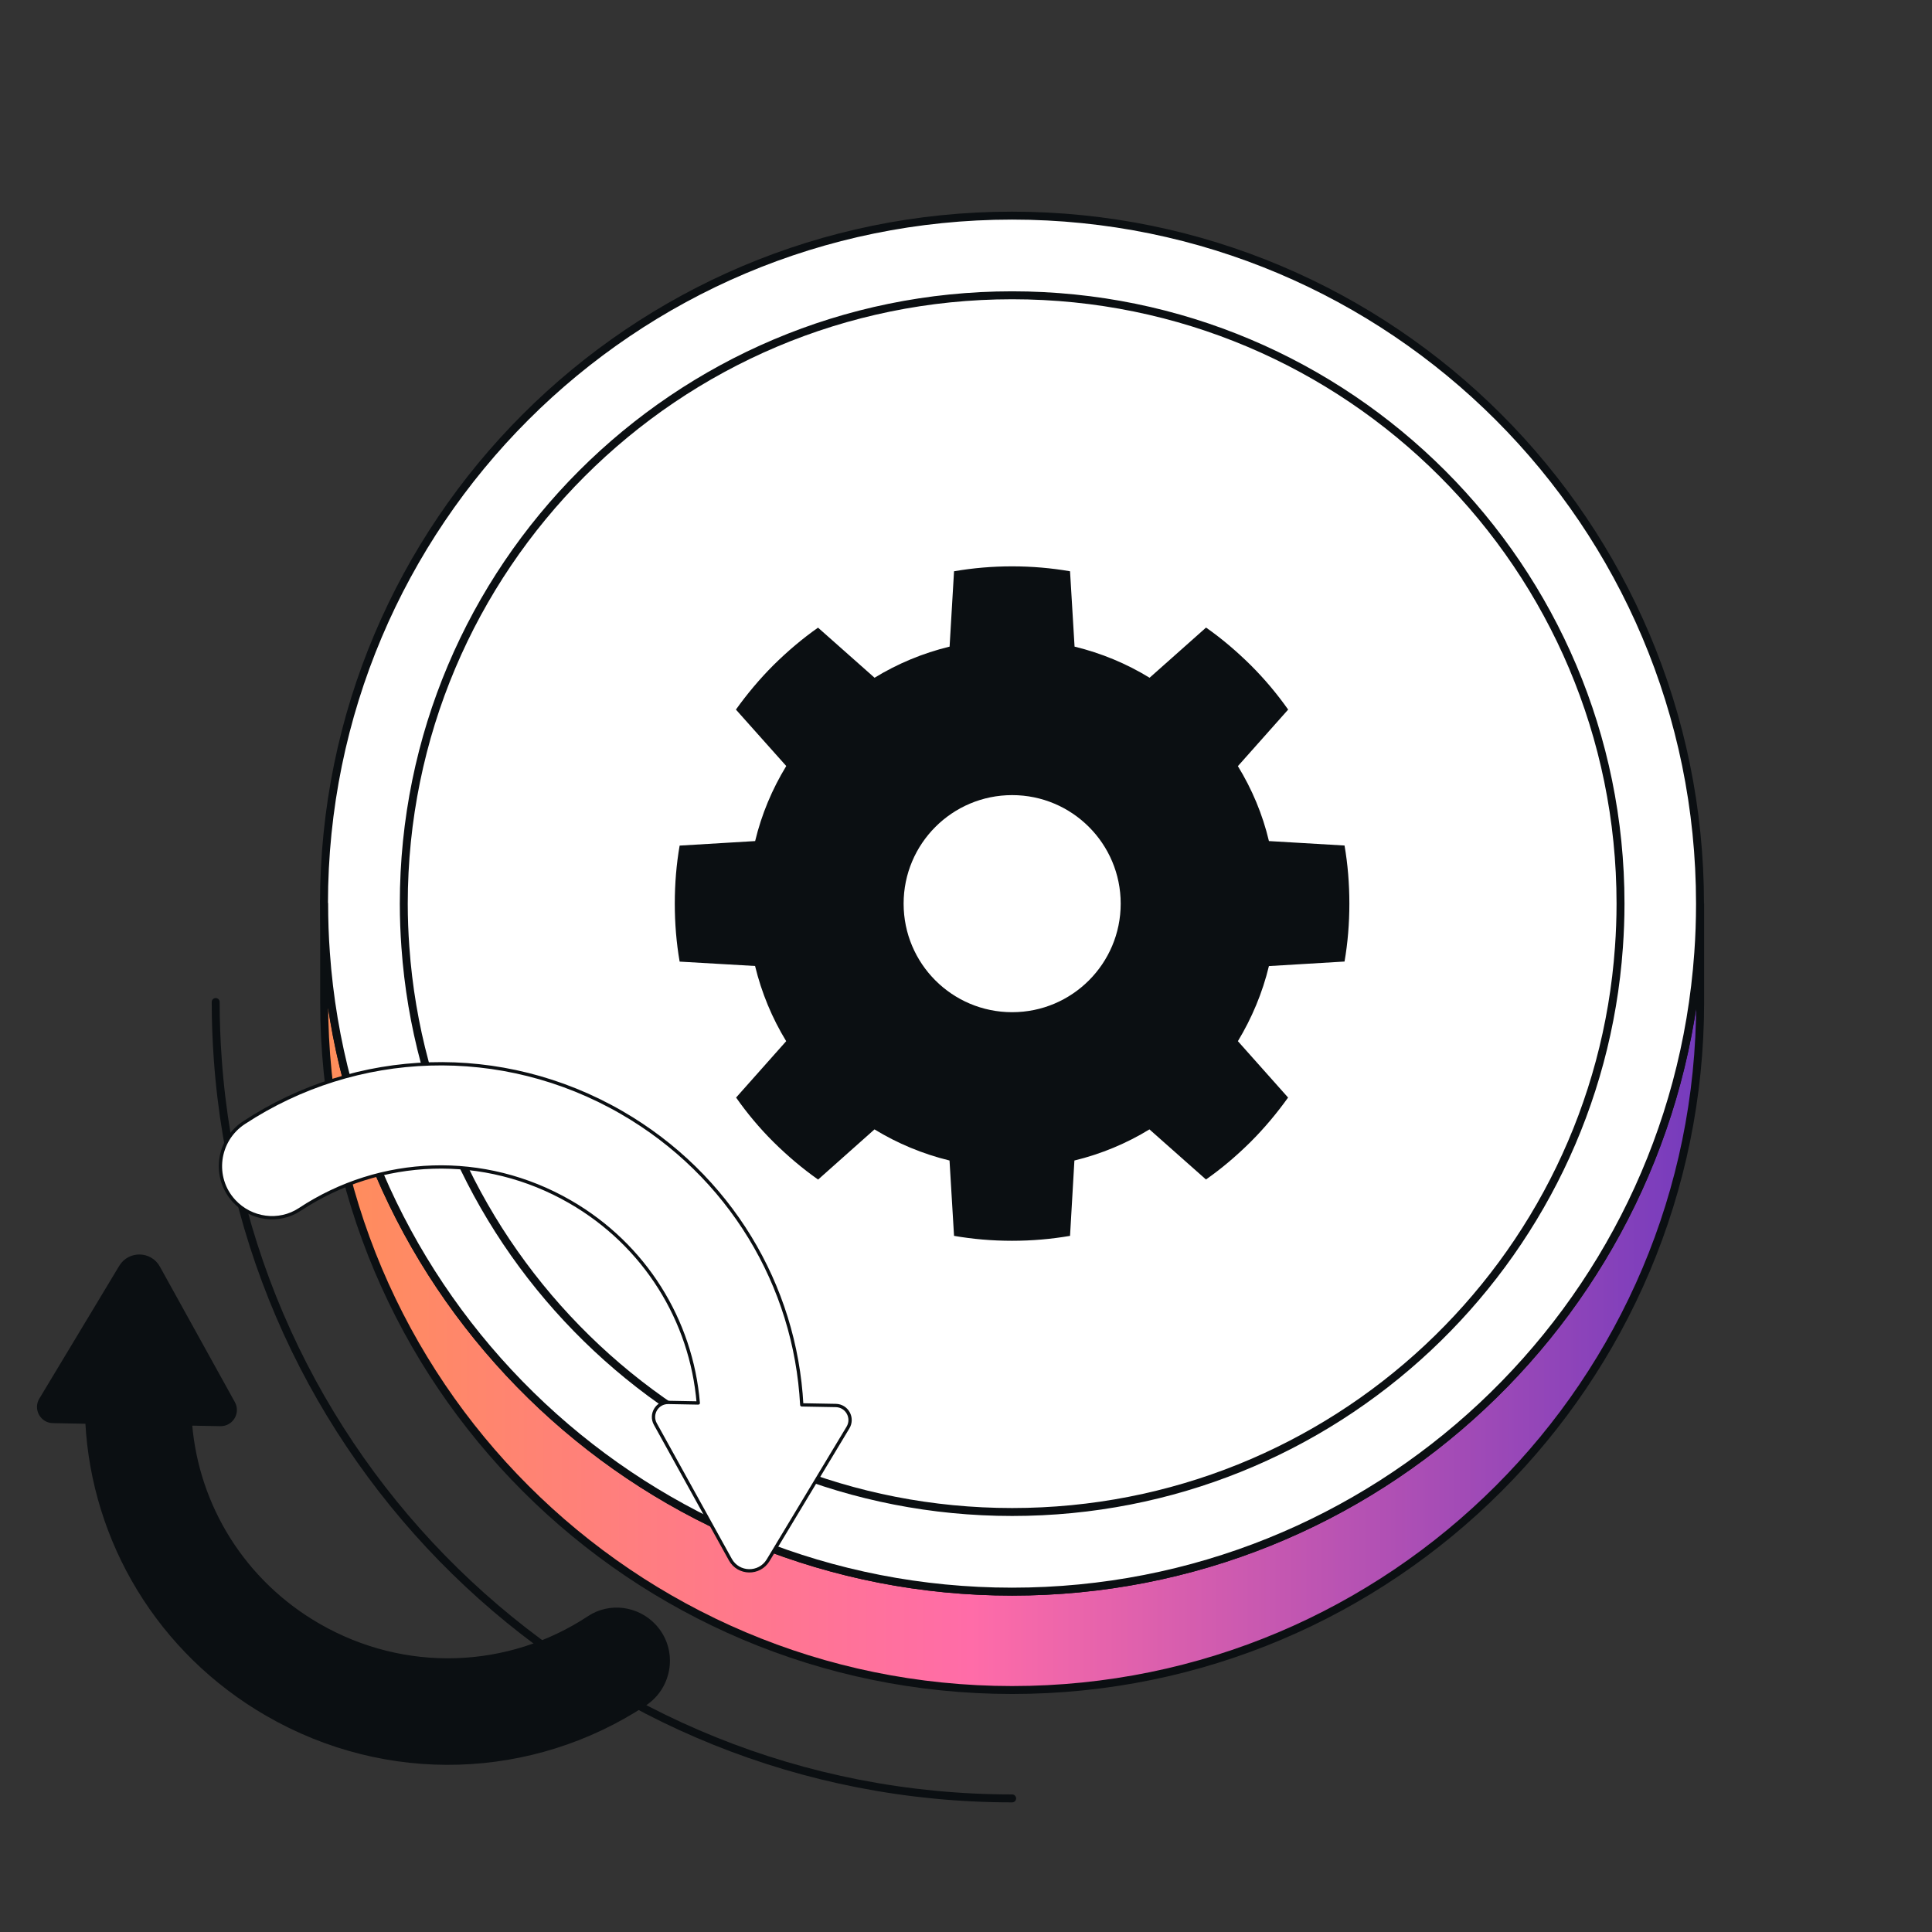 <?xml version="1.0" encoding="UTF-8"?> <svg xmlns="http://www.w3.org/2000/svg" width="100" height="100" viewBox="0 0 100 100" fill="none"><rect x="0" y="0" width="100" height="100" fill="#333333" stroke="none"/><mask id="mask0_4704_603" style="mask-type:alpha" maskUnits="userSpaceOnUse" x="0" y="0" width="100" height="100"><rect width="100" height="100" fill="#D9D9D9"></rect></mask><g mask="url(#mask0_4704_603)"><path d="M16.778 46.772V51.864C16.778 71.533 32.719 87.475 52.389 87.475C72.058 87.475 88 71.533 88 51.864V46.772C88 47.627 87.971 48.477 87.909 49.32C86.606 67.797 71.203 82.383 52.393 82.383C33.583 82.383 18.179 67.797 16.877 49.32C16.815 48.477 16.786 47.631 16.786 46.772H16.778Z" fill="url(#paint0_linear_4704_603)" stroke="#0B0F12" stroke-width="0.411" stroke-miterlimit="10"></path><path d="M16.779 46.772C16.779 47.627 16.807 48.478 16.869 49.32C18.172 67.797 33.575 82.383 52.385 82.383C71.196 82.383 86.599 67.797 87.902 49.32C87.963 48.478 87.992 47.631 87.992 46.772C87.992 27.103 72.05 11.161 52.381 11.161C32.712 11.161 16.77 27.103 16.77 46.772H16.779Z" fill="white" stroke="#0B0F12" stroke-width="0.411" stroke-linecap="round" stroke-linejoin="round"></path><path d="M20.9 46.773C20.9 47.529 20.929 48.281 20.983 49.025C22.137 65.365 35.757 78.261 52.389 78.261C69.025 78.261 82.645 65.365 83.796 49.025C83.849 48.281 83.878 47.529 83.878 46.773C83.878 29.38 69.782 15.284 52.389 15.284C34.997 15.284 20.9 29.38 20.9 46.773Z" fill="white" stroke="#0B0F12" stroke-width="0.411" stroke-linecap="round" stroke-linejoin="round"></path><path d="M11.164 51.864C11.164 52.855 11.201 53.837 11.271 54.811C12.779 76.202 30.612 93.085 52.389 93.085" stroke="#0B0F12" stroke-width="0.411" stroke-linecap="round" stroke-linejoin="round"></path><path d="M65.692 50.003L69.593 49.769C69.761 48.799 69.843 47.796 69.843 46.769C69.843 45.741 69.761 44.738 69.593 43.764L65.692 43.534H65.68C65.351 42.145 64.801 40.842 64.073 39.655L64.081 39.646L66.675 36.728C66.103 35.919 65.458 35.146 64.731 34.423C64.003 33.704 63.235 33.05 62.425 32.483L59.503 35.08C58.315 34.353 57.008 33.806 55.619 33.469L55.385 29.569C54.415 29.401 53.413 29.314 52.385 29.314C51.358 29.314 50.355 29.401 49.381 29.569L49.151 33.469C47.762 33.806 46.455 34.353 45.267 35.08L42.341 32.487C41.539 33.05 40.767 33.704 40.039 34.423C39.312 35.15 38.667 35.923 38.091 36.728L40.693 39.646V39.655C39.969 40.842 39.419 42.145 39.086 43.534H39.082L35.178 43.768C35.009 44.738 34.927 45.741 34.927 46.769C34.927 47.796 35.009 48.799 35.178 49.773L39.082 49.999C39.419 51.388 39.965 52.699 40.693 53.891L38.1 56.809C38.667 57.618 39.312 58.391 40.039 59.114C40.767 59.833 41.539 60.487 42.345 61.054L45.263 58.457C46.455 59.184 47.762 59.731 49.147 60.068L49.381 63.968C50.351 64.136 51.353 64.223 52.381 64.223C53.408 64.223 54.411 64.136 55.385 63.968L55.611 60.068C57 59.731 58.307 59.184 59.495 58.457L62.421 61.05C63.227 60.487 63.995 59.833 64.722 59.114C65.45 58.387 66.095 57.614 66.671 56.809L64.073 53.891C64.792 52.699 65.347 51.388 65.68 49.999H65.684L65.692 50.003ZM52.389 52.391C49.282 52.391 46.771 49.876 46.771 46.773C46.771 43.67 49.286 41.155 52.389 41.155C55.492 41.155 58.007 43.67 58.007 46.773C58.007 49.876 55.492 52.391 52.389 52.391Z" fill="#0B0F12"></path><path d="M36.142 72.617C35.787 68.351 33.386 64.442 29.509 62.206C25.061 59.638 19.682 59.849 15.517 62.6C14.439 63.313 12.997 63.115 12.118 62.166C10.992 60.95 11.243 59.022 12.628 58.111C18.453 54.285 25.966 53.999 32.176 57.585C37.771 60.815 41.17 66.529 41.499 72.716L43.26 72.748C43.84 72.758 44.19 73.393 43.891 73.89L39.757 80.759C39.308 81.503 38.223 81.484 37.802 80.723L33.92 73.707C33.64 73.2 34.012 72.579 34.592 72.589L36.143 72.618L36.142 72.617Z" fill="white" stroke="#0B0F12" stroke-width="0.171" stroke-linecap="round" stroke-linejoin="round"></path><path d="M2.111 72.433L6.245 65.564C6.693 64.82 7.779 64.839 8.2 65.6L12.082 72.615C12.361 73.122 11.989 73.743 11.409 73.733L9.858 73.704C10.213 77.969 12.614 81.878 16.491 84.115C20.939 86.683 26.32 86.472 30.483 83.723C31.561 83.01 33.003 83.208 33.882 84.156C35.008 85.373 34.757 87.301 33.372 88.212C27.547 92.037 20.034 92.324 13.824 88.737C8.231 85.507 4.83 79.793 4.501 73.609L2.74 73.576C2.16 73.566 1.81 72.931 2.109 72.435L2.111 72.433Z" fill="#0B0F12" stroke="#0B0F12" stroke-width="0.171" stroke-linecap="round" stroke-linejoin="round"></path></g><defs><linearGradient id="paint0_linear_4704_603" x1="16.778" y1="67.123" x2="88" y2="67.123" gradientUnits="userSpaceOnUse"><stop stop-color="#FF8E5A"></stop><stop offset="0.47" stop-color="#FF6CA8"></stop><stop offset="1" stop-color="#753BBD"></stop></linearGradient></defs></svg> 